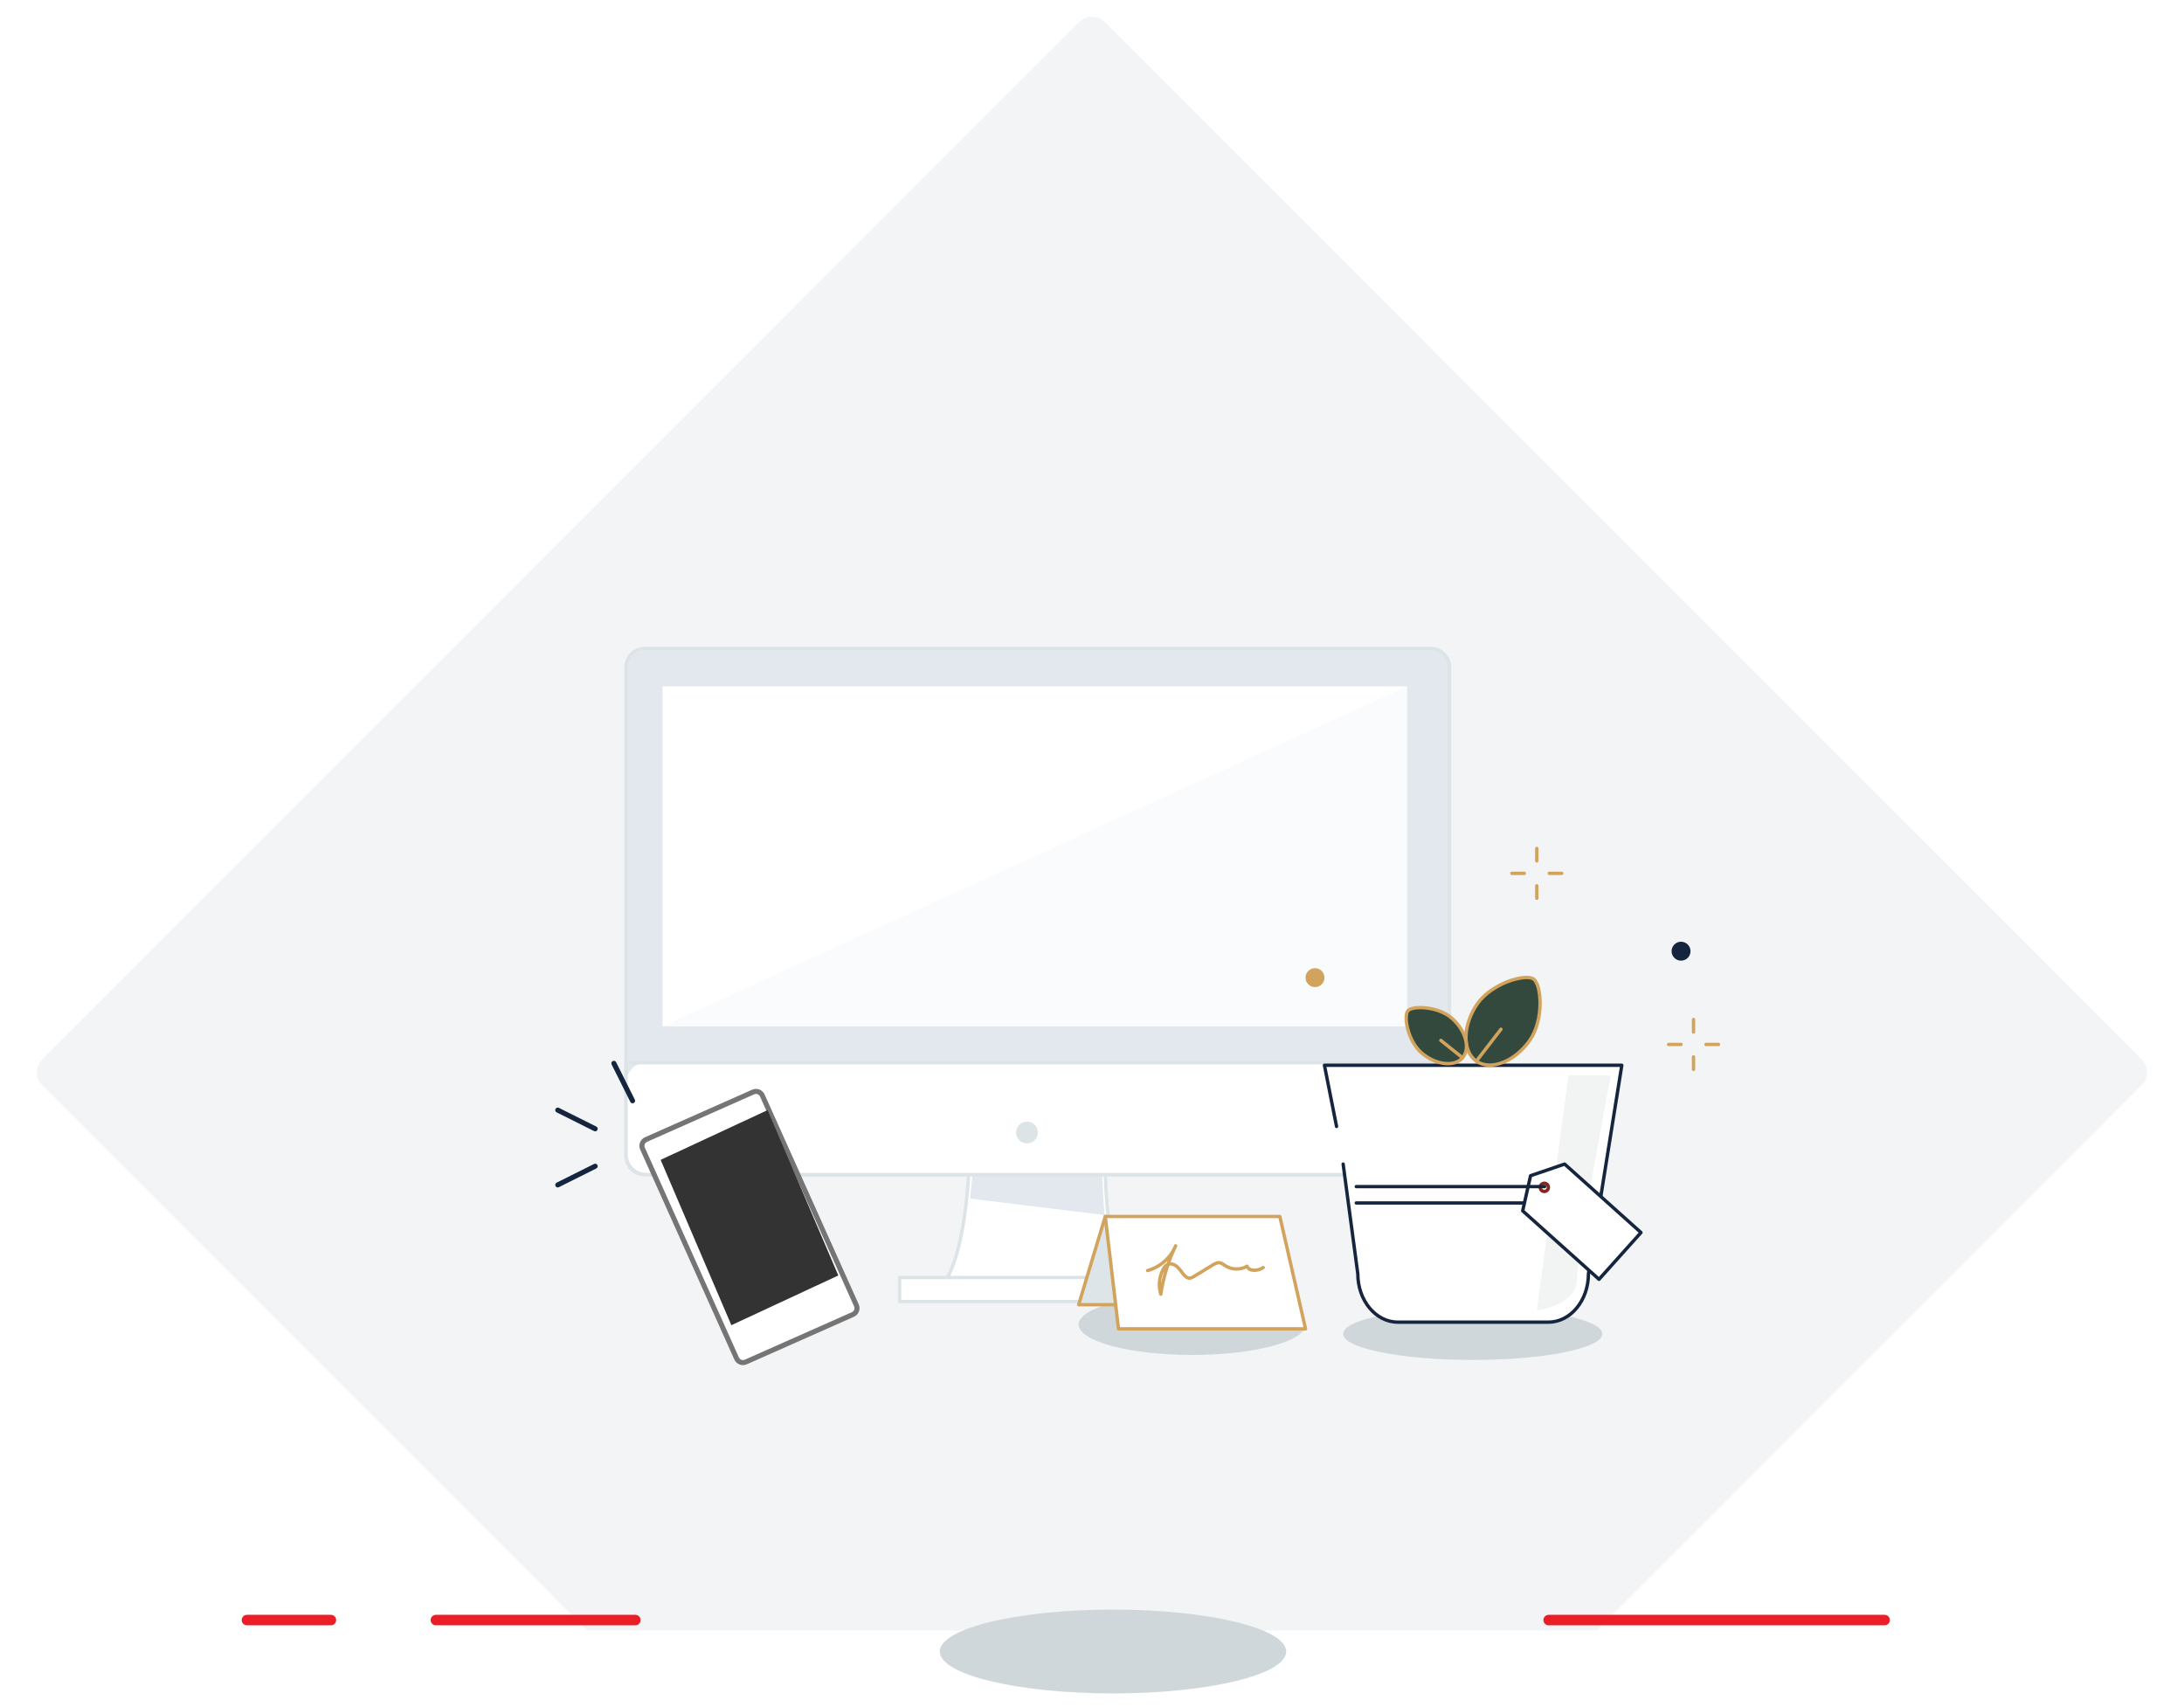 <svg fill="none" height="508" viewBox="0 0 650 508" width="650" xmlns="http://www.w3.org/2000/svg"><path d="m0 0h650v508h-650z" fill="#fff"/><path d="m475.188 485.288h-300.376l-162.223-162.296c-2.119-2.12-2.119-5.588 0-7.708l308.559-308.696c2.121-2.117 5.585-2.117 7.704 0l308.561 308.696c2.116 2.12 2.116 5.588 0 7.708z" fill="#f3f4f6"/><g clip-rule="evenodd" fill-rule="evenodd"><path d="m339.926 385.184h-62.352c10.401-5.76 10.909-40.461 10.909-40.461h40.469s-.865 35.66 10.974 40.461" fill="#fff"/><path d="m339.926 385.184h-62.352c10.401-5.76 10.909-40.461 10.909-40.461h40.469s-.865 35.66 10.974 40.461z" stroke="#dce4e7" stroke-linecap="round" stroke-linejoin="round"/><path d="m431.388 344.031c0 3.062-2.505 5.567-5.567 5.567h-233.944c-3.062 0-5.567-2.505-5.567-5.567v-145.464c0-3.062 2.505-5.567 5.567-5.567h233.944c3.062 0 5.567 2.505 5.567 5.567z" fill="#e2e8ee"/><path d="m431.388 344.031c0 3.062-2.505 5.567-5.567 5.567h-233.944c-3.062 0-5.567-2.505-5.567-5.567v-145.464c0-3.062 2.505-5.567 5.567-5.567h233.944c3.062 0 5.567 2.505 5.567 5.567z" stroke="#dce4e7" stroke-linecap="round" stroke-linejoin="round"/><path d="m288.727 356.723 40.002 4.91s-.235-2.16-.692-12.035c.516-3.196-38.163-4.662-38.163-4.662z" fill="#e2e8ee"/><path d="m431.388 322.344c0-3.338-2.731-6.069-6.069-6.069h-232.939c-3.338 0-6.07 2.731-6.07 6.069v21.185c0 3.339 2.732 6.07 6.07 6.07h232.939c3.338 0 6.069-2.731 6.069-6.07z" fill="#fff"/><path d="m431.388 322.344c0-3.338-2.731-6.069-6.069-6.069h-239.009v27.254c0 3.339 2.732 6.07 6.07 6.07h232.939c3.338 0 6.069-2.731 6.069-6.07z" stroke="#dce4e7" stroke-linecap="round" stroke-linejoin="round"/><path d="m267.738 387.368h82.026v-7.164h-82.026z" fill="#fff"/><path d="m267.738 387.368h82.026v-7.164h-82.026z" stroke="#dce4e7" stroke-linecap="round" stroke-linejoin="round"/><path d="m197.17 305.446h221.564v-101.166h-221.564z" fill="#fff"/><path d="m197.171 305.446 221.564-101.166v101.166z" fill="#fafbfd"/><path d="m476.887 396.986c0 4.287-17.27 7.76-38.572 7.76s-38.57-3.473-38.57-7.76c0-4.288 17.268-7.762 38.57-7.762s38.572 3.474 38.572 7.762" fill="#d0d7da"/><path d="m399.745 346.452 4.365 32.666c0 7.947 5.344 14.388 11.936 14.388h44.768c6.593 0 11.937-6.441 11.937-14.388l9.931-62.069h-88.504l3.604 18.205" fill="#fff"/></g><path d="m399.745 346.452 4.365 32.666c0 7.947 5.344 14.388 11.936 14.388h44.768c6.593 0 11.937-6.441 11.937-14.388l9.931-62.069h-88.504l3.604 18.205" stroke="#16253e" stroke-linecap="round" stroke-linejoin="round"/><path clip-rule="evenodd" d="m469.343 380.752c0 7.776-11.967 9.265-11.967 9.265l9.451-69.965h12.584s-10.068 52.923-10.068 60.7" fill="#f2f3f3" fill-rule="evenodd"/><path d="m504.023 303.426v3.711" stroke="#d2a35c" stroke-linecap="round"/><path d="m504.023 314.559v3.712" stroke="#d2a35c" stroke-linecap="round"/><path d="m511.446 310.848h-3.711" stroke="#d2a35c" stroke-linecap="round"/><path d="m500.312 310.848h-3.711" stroke="#d2a35c" stroke-linecap="round"/><path clip-rule="evenodd" d="m394.186 290.968c0 1.557-1.262 2.818-2.817 2.818s-2.817-1.261-2.817-2.818c0-1.555 1.262-2.817 2.817-2.817s2.817 1.262 2.817 2.817" fill="#d2a35c" fill-rule="evenodd"/><path clip-rule="evenodd" d="m503.129 283.096c0 1.557-1.262 2.819-2.817 2.819s-2.817-1.262-2.817-2.819c0-1.555 1.262-2.817 2.817-2.817s2.817 1.262 2.817 2.817" fill="#16253e" fill-rule="evenodd"/><path clip-rule="evenodd" d="m456.411 291.379c-2.374-1.653-12.424 1.203-16.738 7.397-4.312 6.195-4.592 14.044-.282 17.045 4.309 3 11.573.017 15.888-6.177 4.314-6.196 3.505-16.612 1.132-18.265" fill="#33493e" fill-rule="evenodd"/><path d="m456.411 291.379c-2.374-1.653-12.424 1.203-16.738 7.397-4.312 6.195-4.592 14.044-.282 17.045 4.309 3 11.573.017 15.888-6.177 4.314-6.196 3.505-16.612 1.132-18.265" stroke="#d2a35c" stroke-linecap="round" stroke-linejoin="round"/><path clip-rule="evenodd" d="m419.023 300.831c-1.358 1.579-.05 8.988 4.072 12.533 4.121 3.544 9.723 4.321 12.189 1.454s.861-8.29-3.26-11.835c-4.122-3.546-11.642-3.731-13.001-2.152" fill="#33493e" fill-rule="evenodd"/><path d="m419.023 300.831c-1.358 1.579-.05 8.988 4.072 12.533 4.121 3.544 9.723 4.321 12.189 1.454s.861-8.29-3.26-11.835c-4.122-3.546-11.642-3.731-13.001-2.152" stroke="#d2a35c" stroke-linecap="round" stroke-linejoin="round"/><path clip-rule="evenodd" d="m439.39 315.821 7.328-9.499z" fill="#cbd62a" fill-rule="evenodd"/><path d="m439.39 315.821 7.328-9.499" stroke="#d2a35c" stroke-linecap="round" stroke-linejoin="round"/><path clip-rule="evenodd" d="m428.826 309.649 6.458 5.169z" fill="#cbd62a" fill-rule="evenodd"/><path d="m428.826 309.649 6.458 5.169" stroke="#d2a35c" stroke-linecap="round" stroke-linejoin="round"/><path d="m403.651 358.031h69.039" stroke="#16253e" stroke-linecap="round" stroke-linejoin="round"/><path clip-rule="evenodd" d="m488.383 366.831-12.486 13.921-22.72-20.38 2.347-10.456 10.139-3.463z" fill="#fff" fill-rule="evenodd"/><path clip-rule="evenodd" d="m488.383 366.831-12.486 13.921-22.72-20.38 2.347-10.456 10.139-3.463z" fill-rule="evenodd" stroke="#16253e" stroke-linecap="round" stroke-linejoin="round"/><path clip-rule="evenodd" d="m460.433 352.472c.503.451.544 1.225.093 1.728-.449.502-1.223.545-1.726.092-.502-.451-.545-1.223-.094-1.725.451-.503 1.224-.546 1.727-.095" fill="#fff" fill-rule="evenodd"/><path clip-rule="evenodd" d="m460.433 352.472c.503.451.544 1.225.093 1.728-.449.502-1.223.545-1.726.092-.502-.451-.545-1.223-.094-1.725.451-.503 1.224-.546 1.727-.095z" fill-rule="evenodd" stroke="#83291b" stroke-linecap="round" stroke-linejoin="round"/><path d="m403.651 353.159h56.068" stroke="#16253e" stroke-linecap="round" stroke-linejoin="round"/><path d="m457.377 252.504v3.712" stroke="#d2a35c" stroke-linecap="round"/><path d="m457.377 263.638v3.711" stroke="#d2a35c" stroke-linecap="round"/><path d="m464.799 259.927h-3.711" stroke="#d2a35c" stroke-linecap="round"/><path d="m453.666 259.927h-3.711" stroke="#d2a35c" stroke-linecap="round"/><path clip-rule="evenodd" d="m388.553 394.21c0 4.993-15.116 9.044-33.764 9.044-18.647 0-33.764-4.051-33.764-9.044s15.117-9.044 33.764-9.044c18.648 0 33.764 4.051 33.764 9.044" fill="#d0d7da" fill-rule="evenodd"/><path clip-rule="evenodd" d="m328.946 362.053-7.921 26.258h11.818" fill="#dde5e8" fill-rule="evenodd"/><path d="m328.946 362.053-7.921 26.258h11.818" stroke="#d2a35c" stroke-linecap="round" stroke-linejoin="round"/><path clip-rule="evenodd" d="m332.886 395.493h55.667l-7.651-33.44h-51.956z" fill="#fff" fill-rule="evenodd"/><path clip-rule="evenodd" d="m332.886 395.493h55.667l-7.651-33.44h-51.956z" fill-rule="evenodd" stroke="#d2a35c" stroke-linecap="round" stroke-linejoin="round"/><path d="m341.545 378.146c3.713-1 6.896-3.812 8.345-7.374-2.178 4.542-3.672 9.413-4.416 14.393-.733-2.386-.496-5.056.647-7.277.344-.666.809-1.331 1.507-1.605 1.037-.408 2.217.189 2.993.989.776.801 1.323 1.811 2.147 2.559.304.276.662.519 1.069.569.551.065 1.07-.233 1.545-.523 1.821-1.11 3.639-2.221 5.46-3.331.72-.439 1.54-.896 2.358-.69.495.122.898.473 1.319.763 1.917 1.319 4.598 1.417 6.61.246.751 1.683 3.29 1.396 4.832.39" stroke="#d2a35c" stroke-linecap="round" stroke-linejoin="round"/><path clip-rule="evenodd" d="m308.887 337.053c0 1.79-1.451 3.242-3.241 3.242-1.789 0-3.242-1.452-3.242-3.242 0-1.791 1.453-3.242 3.242-3.242 1.79 0 3.241 1.451 3.241 3.242" fill="#dce4e7" fill-rule="evenodd"/><path clip-rule="evenodd" d="m221.951 405.364 31.901-14.155c1.035-.457 1.498-1.661 1.038-2.694l-28.016-62.482c-.462-1.029-1.673-1.489-2.708-1.032l-31.902 14.152c-1.032.46-1.497 1.667-1.035 2.694l28.014 62.487c.462 1.027 1.676 1.49 2.708 1.03" fill="#fff" fill-rule="evenodd"/><path d="m221.951 405.364 31.901-14.155c1.035-.457 1.498-1.661 1.038-2.694l-28.016-62.482c-.462-1.029-1.673-1.489-2.708-1.032l-31.902 14.152c-1.032.46-1.497 1.667-1.035 2.694l28.014 62.487c.462 1.027 1.676 1.49 2.708 1.03z" style="fill-rule:evenodd;clip-rule:evenodd;stroke:#757575;stroke-width:1.5;stroke-linecap:round;stroke-linejoin:round"/><path clip-rule="evenodd" d="m217.668 394.408 31.833-14.804-21.05-49.213-31.834 14.804z" fill="#333" fill-rule="evenodd"/><path d="m188.267 327.608-5.567-11.134" stroke="#16253e" stroke-linecap="round" stroke-width="1.5"/><path d="m177.134 347.091-11.134 5.567" stroke="#16253e" stroke-linecap="round" stroke-width="1.5"/><path d="m177.134 335.958-11.134-5.567" stroke="#16253e" stroke-linecap="round" stroke-width="1.5"/><path d="m560.891 482.169h-99.981" stroke="#eb1d26" stroke-linecap="round" stroke-linejoin="round" stroke-width="3.12"/><path d="m189.09 482.169h-59.364" stroke="#eb1d26" stroke-linecap="round" stroke-linejoin="round" stroke-width="3.12"/><path d="m98.483 482.169h-24.995" stroke="#eb1d26" stroke-linecap="round" stroke-linejoin="round" stroke-width="3.12"/><path clip-rule="evenodd" d="m382.801 491.527c0 6.887-23.08 12.473-51.554 12.473-28.471 0-51.55-5.586-51.55-12.473 0-6.891 23.079-12.477 51.55-12.477 28.474 0 51.554 5.586 51.554 12.477" fill="#d0d7da" fill-rule="evenodd"/></svg>
